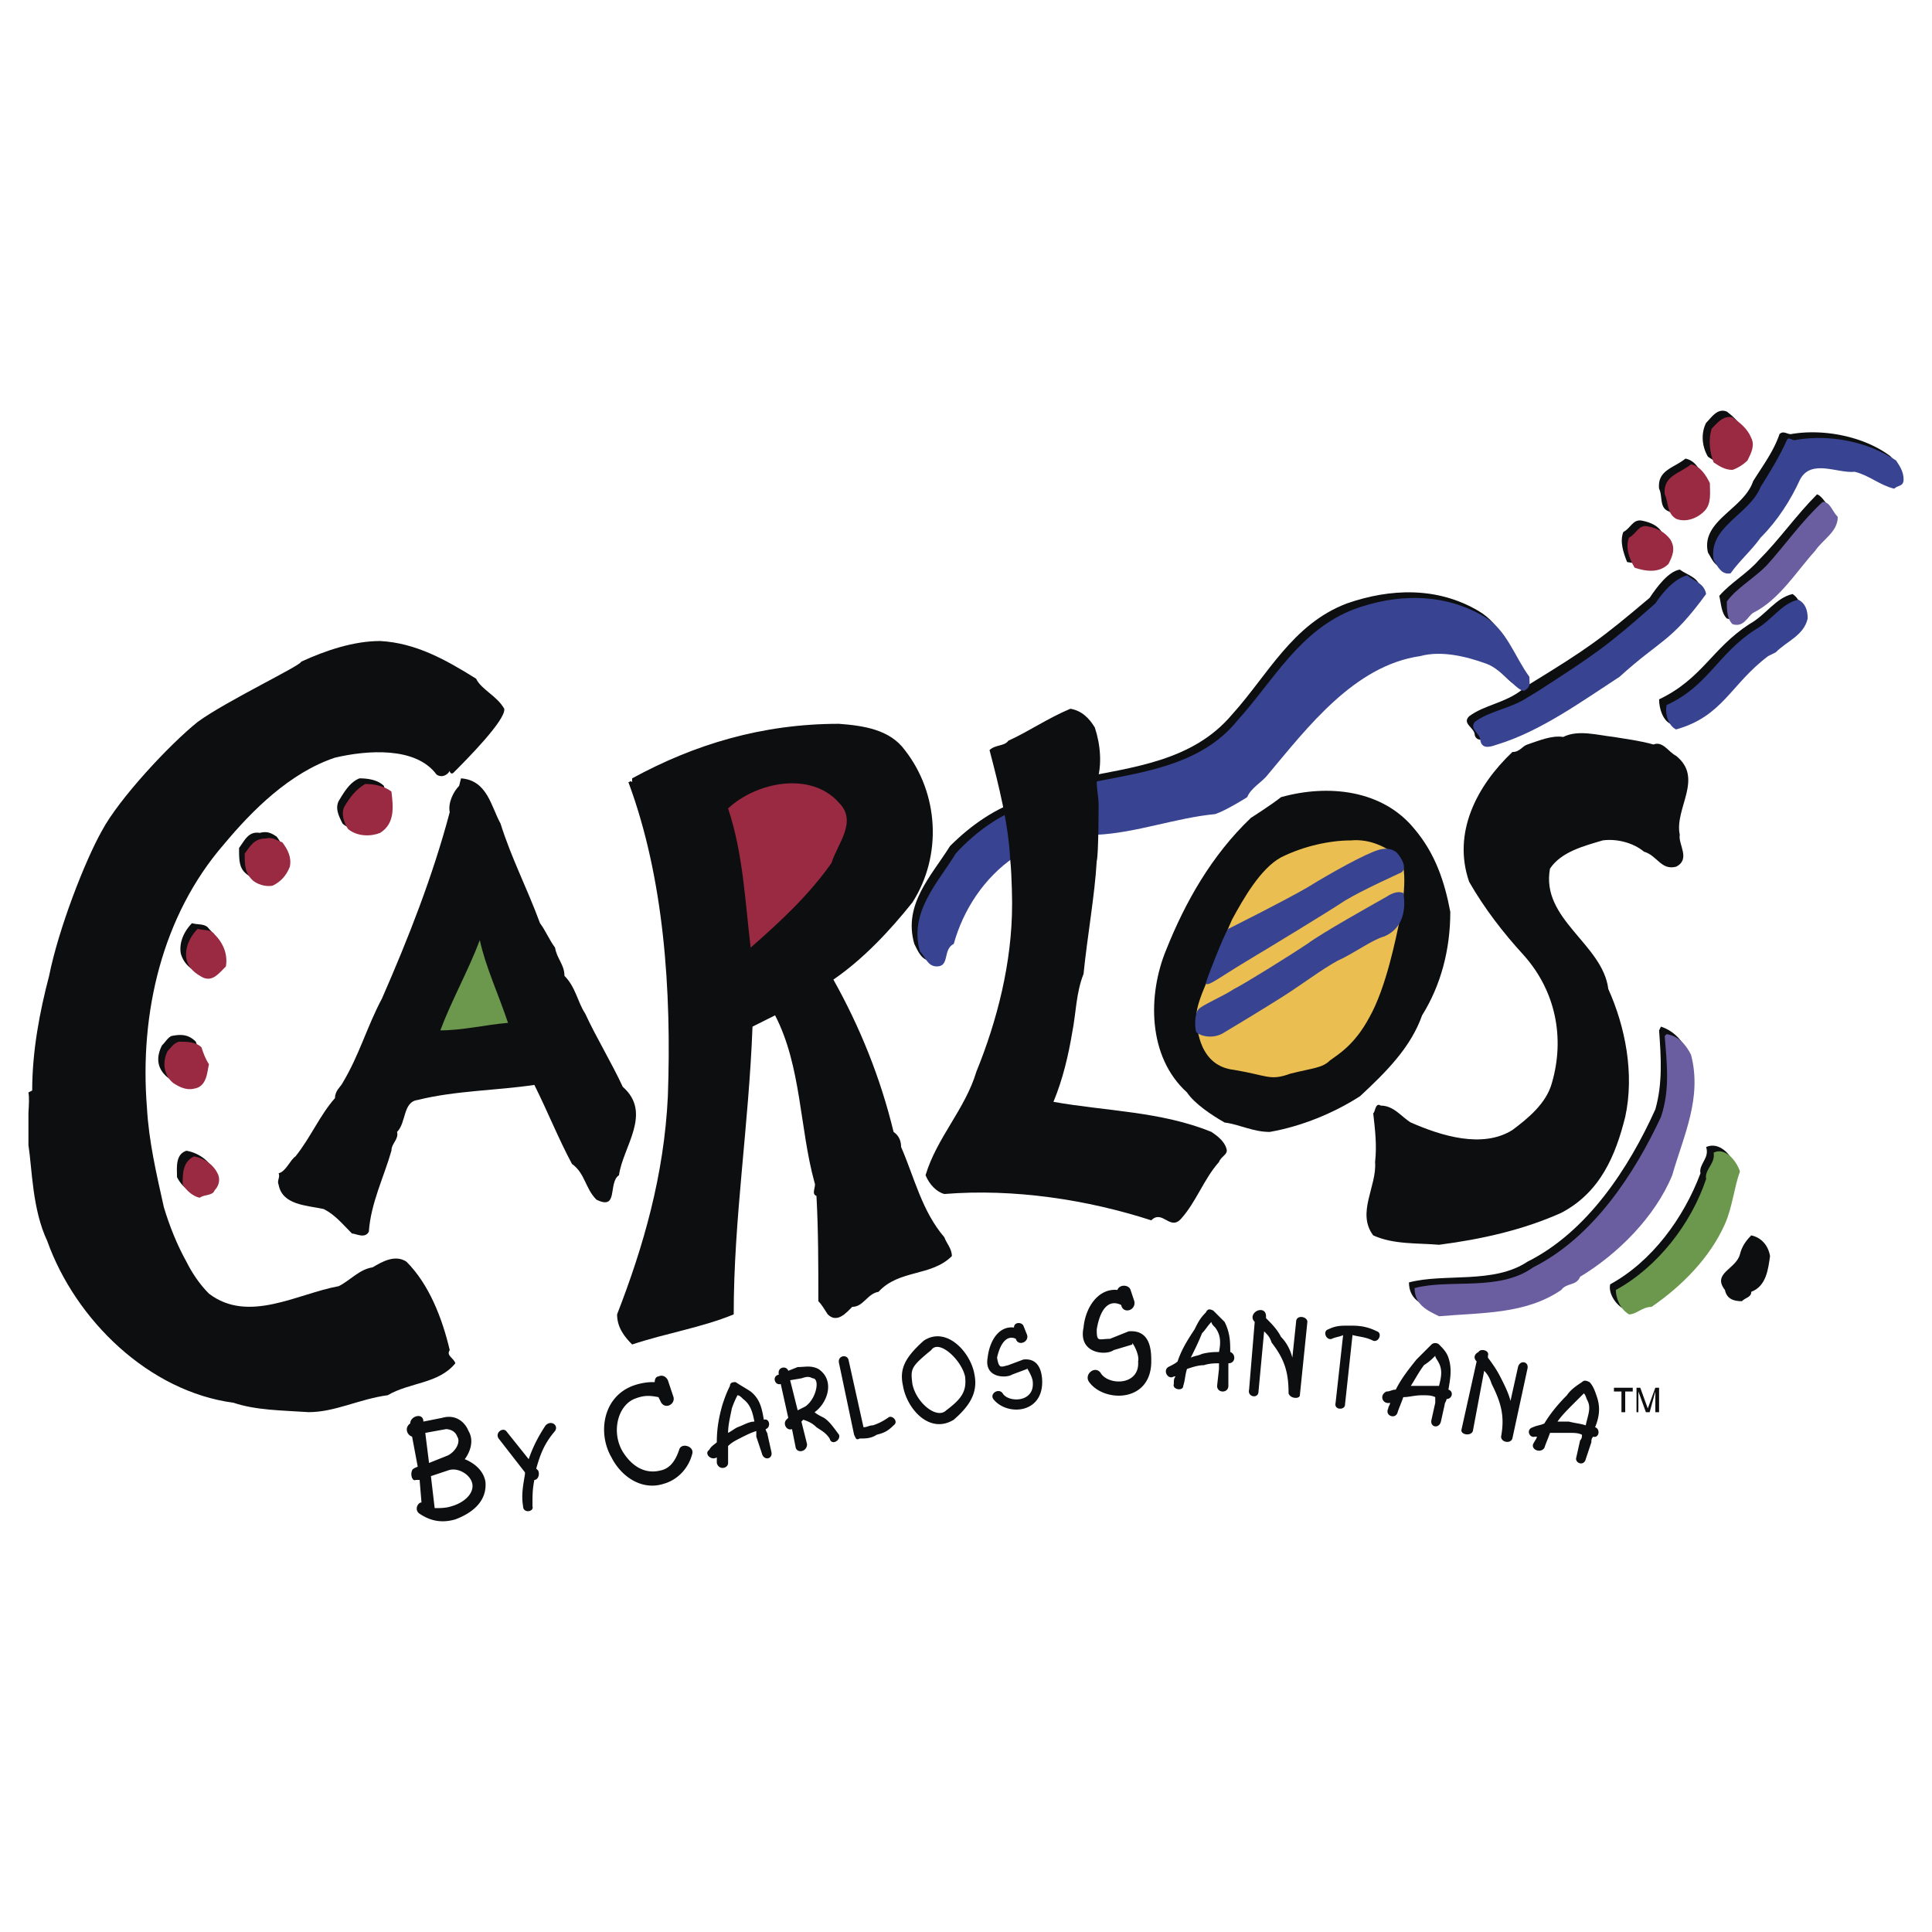 <svg xmlns="http://www.w3.org/2000/svg" width="2500" height="2500" viewBox="0 0 192.756 192.756"><g fill-rule="evenodd" clip-rule="evenodd"><path fill="#fff" d="M0 0h192.756v192.756H0V0z"/><path d="M45.619 143.334c.375.562-.188 1.5-.938 1.877l-1.876.75-.375-3.002 2.064-.375c.374 0 .937.187 1.125.75zm-1.542 8.443h.17c.38-.006.773-.07 1.184-.188 1.501-.562 3.19-1.688 3.002-3.752-.188-1.127-1.126-1.877-2.064-2.252.562-.752.938-1.877.375-2.814-.375-.939-1.313-1.689-2.627-1.314l-1.876.375c0-.938-1.314-.562-1.314.188-.562.377-.375 1.127.188 1.314l.563 3.002s-.563.188-.563.375c-.188.375 0 1.127.375.939h.375l.188 2.252c-.375 0-.75.75-.188 1.125.722.481 1.441.733 2.212.75zm3.043-3.752c.188.938-.75 1.877-2.064 2.252-.563.188-1.126.188-1.689.188l-.375-3.191 1.689-.562c.938-.376 2.251.374 2.439 1.313zM53.5 146.523l.188.188c.188.375 0 .939-.375.939-.188.938-.188 1.5-.188 2.627.188.562-.938.75-.938 0-.188-1.127 0-2.064.188-3.191v-.188l-2.627-3.377c-.375-.562.375-1.125.75-.75l2.252 2.814c.375-1.127.938-2.252 1.688-3.379.563-.562 1.314 0 .938.564-1.126 1.314-1.501 2.441-1.876 3.753zM66.26 148.025c-2.252.75-4.316-.752-5.254-2.627-1.313-2.252-.938-5.631 1.688-6.943.75-.375 1.689-.562 2.439-.562h.188c0-.377.188-.564.375-.564.375-.188.75 0 .938.377l.563 1.688c.188.752-.938 1.314-1.314.375l-.188-.375c-.938-.188-1.501-.188-2.439.188-1.689.752-2.251 3.379-1.125 5.254.938 1.502 2.251 2.252 3.752 1.877.938-.188 1.501-.938 1.876-2.064.188-.75 1.501-.375 1.313.375-.372 1.499-1.498 2.626-2.812 3.001zM75.268 141.832c-.563 0-1.126.375-1.689.564-.375.188-.563.375-.938.562 0-.752.188-1.502.375-2.439a9.09 9.09 0 0 1 .563-1.314c.188 0 .375.188.563.375.75.565.938 1.315 1.126 2.252zm.938-.187c-.188-1.125-.375-2.064-1.313-2.814-.562-.375-.938-.562-1.501-.938-.188 0-.563 0-.563.375-.375.75-.563 1.312-.75 1.877-.375 1.312-.563 2.439-.563 3.752-.188.188-.562.375-.75.75-.563.375.188 1.127.75.752v-.188.75c.188.75 1.126.562 1.126 0v-1.689c.375-.375.751-.562 1.501-.938.375-.188.75-.375 1.313-.562v.562l.563 1.688c.188.752 1.126.564.938-.188l-.375-1.688c0-.188-.188-.375-.188-.562.562-.188.375-1.127-.188-.939zM81.084 137.516c.751 0 .375 2.064-.75 2.816l-.75.375-.751-3.002 1.126-.189c.562-.188.75-.188 1.125 0zm2.627 5.63c-.562-.75-.938-1.314-1.501-1.689-.375-.188-.75-.375-.938-.562 1.313-.939 2.064-3.189.375-4.316-.75-.375-1.313-.188-2.064-.188l-.938.375c-.188-.562-1.126-.375-.938.375-.75.188-.375 1.127.188.939l.75 3.377-.188.188c-.375.375 0 1.127.562.939l.375 1.875c.188.562 1.126.375 1.126-.375l-.563-2.252.188-.188c.563.188.938.375 1.314.752.563.375.938.562 1.313 1.125.189.75 1.127.188.939-.375zM87.465 143.146c-.563.375-1.126.375-1.689.375-.375.188-.375 0-.563-.375l-1.501-7.131c-.188-.75.751-.939.938-.375l1.501 6.756c.375 0 .563-.189.938-.189.563-.188.938-.375 1.501-.75.375-.375 1.125.375.563.75-.562.564-.938.752-1.688.939zM96.284 137.328c.188 1.502-.375 2.252-1.876 3.379-.938.938-3.002-.752-3.378-2.627-.188-1.502-.188-1.689 1.877-3.379.75-1.125 3.002.94 3.377 2.627zm.939-.187c-.375-2.252-2.815-4.879-5.067-3.377-1.876 1.689-2.439 2.814-2.064 4.504.375 2.252 2.627 4.879 5.067 3.377 1.501-1.313 2.439-2.627 2.064-4.504zM99.1 139.58c-.375-.562.562-1.125.938-.562.562.938 3.189.938 3.002-1.125 0-.564-.75-1.689-.562-1.314l-1.5.562c-.564.375-2.816.375-2.441-1.688.189-1.689 1.127-3.191 2.629-3.004 0-.562.75-.562.938-.188l.375.939c.188.75-.938 1.125-1.125.375-.752-.375-1.502.188-1.877 1.877.188 1.125.375.938 1.125.75l1.502-.562c1.689-.188 1.877 1.5 1.877 2.252-.002 3.19-3.569 3.378-4.881 1.688zM108.67 137.893c-.564-.752.562-1.689 1.125-.939.75 1.314 3.941 1.314 3.754-1.125.188-.752-.752-2.252-.564-1.689l-1.875.562c-.752.564-3.566.375-3.004-2.252.188-2.062 1.502-3.939 3.379-3.752.188-.562 1.125-.562 1.312 0l.375 1.125c.189.939-1.125 1.314-1.312.377-1.127-.564-2.064.188-2.439 2.438 0 1.314.188.939 1.312.939l1.877-.75c2.252-.189 2.252 2.062 2.252 3.002-.001 4.126-4.692 4.126-6.192 2.064zM121.617 134.889c-.375 0-.939 0-1.689.188-.375.189-.75.189-1.125.377.375-.752.75-1.502 1.125-2.439.375-.377.562-.752.939-1.127 0 .188.188.375.375.562.563.751.563 1.501.375 2.439zm1.125 0c0-.938 0-1.875-.562-3.002l-1.125-1.125c-.377-.188-.564-.188-.752.188-.562.562-.75.938-1.125 1.688-.75 1.127-1.314 2.064-1.689 3.191-.188.188-.562.375-.938.562-.562.375 0 1.314.562.938h.188c-.188.188-.188.377-.188.752-.188.562.938.75.938.188.188-.562.188-1.127.377-1.689.562-.188 1.125-.375 1.688-.375.562-.188 1.127-.188 1.502-.188v.562l-.188 1.689c0 .75 1.125.75 1.125 0v-1.689-.562c.752-.001.752-.941.187-1.128zM128.561 139.018c0-2.064-.375-3.377-1.689-5.066-.188-.562-.375-.75-.75-1.125l-.562 6.004c0 .75-1.127.562-.939-.188l.562-6.756c-.375-.375-.188-.75 0-.938.377-.375 1.127-.375 1.127.375v.188c.562.562 1.125 1.125 1.5 1.877.564.562.939 1.312 1.127 2.064l.375-3.566c0-.75 1.125-.562 1.125 0l-.75 7.318c-.001.375-.939.375-1.126-.187zM137.004 133.764c-.75-.375-1.312-.375-2.064-.562l-.75 6.943c0 .562-1.125.562-.938-.189l.75-6.754c-.375.188-.75.188-1.127.375-.562.188-.938-.75-.375-.939.752-.375 1.314-.375 1.877-.375h.563c.939 0 1.689.188 2.439.564.564.187.187 1.124-.375.937zM143.572 138.268h-2.814c.375-.562.75-1.314 1.312-2.064.564-.375.752-.562 1.127-.938 0 .188.188.375.375.75.375.75.188 1.5 0 2.252zm.938.375c.188-1.127.375-2.064 0-3.189-.188-.564-.562-.939-.938-1.314-.188-.188-.562-.188-.75 0-.564.562-.939.938-1.502 1.502-.75.938-1.502 1.875-2.064 3.002-.375 0-.562.188-.938.188-.752.375-.375 1.314.375 1.125 0 .189-.188.377-.188.564-.375.75.75 1.125.938.375.188-.562.375-.939.562-1.502.564 0 1.127-.188 1.877-.188.562 0 .939 0 1.314.188v.562l-.375 1.689c-.188.752.75.939.938.188l.375-1.688c0-.189.188-.377.188-.564.563-.001.75-.751.188-.938zM149.764 143.334c.377-2.064 0-3.379-.938-5.254-.188-.564-.375-.939-.75-1.314l-1.127 6.006c-.188.562-1.312.375-1.125-.188l1.5-6.756c-.375-.375-.188-.752.188-.939.189-.375 1.127-.188.939.377v.188c.562.75.938 1.312 1.312 2.062.377.752.752 1.502.939 2.252l.75-3.377c.188-.75 1.127-.562.938.188l-1.5 6.943c-.187.562-1.126.374-1.126-.188zM158.209 142.207c-.562-.188-.939-.188-1.689-.375h-1.125c.375-.562.938-1.125 1.688-1.877l.939-.938c.188.188.188.375.375.75.374.753-.001 1.503-.188 2.44zm.937.189c.375-.939.562-1.877.188-3.004-.188-.562-.375-1.125-.75-1.5-.375-.188-.562-.188-.75 0-.564.375-1.127.75-1.502 1.312-.938.939-1.689 1.877-2.252 2.814-.375.188-.75.188-1.125.377-.752.188-.375 1.125.188.938h.188c0 .188-.188.375-.375.75-.188.562.75.938 1.125.375.188-.562.375-.938.562-1.5h1.877c.562 0 .938 0 1.314.188 0 .188 0 .375-.188.562l-.377 1.689c-.188.562.752.938.939.188l.562-1.689c0-.188 0-.375.188-.562.563.187.751-.75.188-.938zM173.971 43.128c.562.751.188 1.501-.188 2.064s-.938.938-1.5 1.126c-.752 0-1.314-.375-1.877-.75-.564-.938-.752-2.252-.188-3.378.562-.563 1.125-1.501 2.064-1.126.751.563 1.314 1.126 1.689 2.064zM189.17 47.257c.189.563-.375.563-.75.75-1.5-.188-2.439-1.313-3.941-1.501-1.688.188-4.314-1.313-5.441.75-.938 2.064-2.252 4.128-3.939 5.817-.939 1.125-2.064 2.251-3.004 3.377-.938.375-1.312-.75-1.688-1.313-.752-3.19 3.564-4.316 4.504-7.131.938-1.501 2.062-3.002 2.627-4.691.375-.375.75 0 1.125 0 3.191-.563 7.131.188 9.758 2.064.561.377.938 1.127.749 1.878zM170.031 47.632c0 .938 0 2.064-.564 2.814-.75.563-1.875 1.126-3.002.563-.938-.375-.562-1.501-.938-2.251-.188-1.876 1.5-2.064 2.627-3.002.938.188 1.313.938 1.877 1.876z" fill="#0c0e0f"/><path d="M182.791 50.822c0 1.689-1.502 2.439-2.252 3.565-2.064 2.064-3.566 4.879-6.381 6.192-.562.375-.75 1.501-1.875 1.125-.564-.562-.564-1.501-.752-2.251 1.127-1.314 2.814-2.252 3.941-3.565 2.064-2.064 3.752-4.504 5.816-6.568.566.189.941 1.127 1.503 1.502zM165.902 53.262c.75.75.375 1.689 0 2.439-.938.938-2.252.563-3.566.375-.375-.938-.75-2.064-.375-3.002.752-.375.939-1.314 1.877-1.126.939.188 1.689.563 2.064 1.314zM179.789 61.143c-.375 1.688-2.252 2.064-3.191 3.377l-.75.375c-3.754 2.627-4.504 6.005-9.195 7.318-.75-.375-1.125-1.501-1.125-2.439 4.314-2.064 5.254-5.066 9.006-7.506 1.689-.938 2.629-2.627 4.316-3.002.564.376.939 1.127.939 1.877zM101.727 84.037c-.562 0-.939.562-1.314.938-2.814 2.064-4.878 5.066-6.004 8.444-.938.751-.188 2.44-1.501 2.44-.938 0-1.314-.938-1.689-1.689-1.126-3.941 1.689-6.755 3.565-9.758 2.064-2.064 4.692-3.94 7.506-4.691-.001-.001-.001 4.316-.563 4.316zM151.641 68.274c-.75.562-2.252-2.064-3.939-2.815-2.064-.563-4.691-1.126-6.756-.563-6.381.75-11.072 7.131-15.012 11.822-.564.75-1.689 1.313-2.064 2.252 0 0-2.252 1.313-3.191 1.689-3.939.375-7.881 1.688-11.82 2.064-.752.188-1.689.563-2.252.375 0 0 .562-4.316.938-5.442 5.441-1.126 11.447-1.689 15.387-6.38 3.566-3.94 6.006-9.007 11.447-11.071 4.316-1.501 9.008-1.688 13.135.751 2.252 1.313 3.004 3.753 4.504 6.005-.002.562.185.937-.377 1.313z" fill="#0c0e0f"/><path d="M151.828 68.836l.752-.562c5.816-3.565 7.129-4.504 12.008-8.632.752-1.126 1.877-2.627 3.004-2.815.75.563 1.875.75 2.062 1.876-3.564 4.879-4.689 4.503-8.631 8.257-3.941 2.251-8.068 5.441-12.197 6.755-.562 0-1.502.375-1.689-.375 0-.75-1.312-1.126-.562-1.876 1.501-1.126 3.566-1.314 5.253-2.628z" fill="#0c0e0f"/><path d="M174.723 43.692c.375.75 0 1.501-.377 2.252-.375.375-.938.75-1.5.938-.752 0-1.314-.375-1.877-.75-.375-.938-.562-2.252-.188-3.378.562-.563 1.125-1.313 2.064-1.126.751.562 1.501 1.125 1.878 2.064z" fill="#9a2a42"/><path d="M189.922 47.82c0 .75-.562.563-.939.938-1.5-.375-2.439-1.314-3.939-1.689-1.689.188-4.316-1.313-5.441.75-.939 2.064-2.252 4.128-3.941 5.817-.938 1.313-2.064 2.252-3.002 3.565-.939.188-1.314-.751-1.689-1.313-.562-3.378 3.564-4.504 4.691-7.319.938-1.501 1.877-3.002 2.627-4.691.188-.375.562.188.938 0 3.379-.563 7.131.188 9.945 2.064.375.564.75 1.127.75 1.878z" fill="#384391"/><path d="M170.594 48.195c0 .938.188 2.064-.562 2.815-.752.75-1.877 1.126-2.814.75-.939-.562-.752-1.688-1.127-2.439-.188-1.876 1.502-2.064 2.627-3.002.936.187 1.501 1.125 1.876 1.876z" fill="#9a2a42"/><path d="M183.354 51.573c0 1.501-1.5 2.252-2.252 3.378-1.877 2.064-3.564 4.879-6.191 6.192-.564.375-.939 1.501-2.064 1.126-.562-.563-.562-1.501-.562-2.252.938-1.313 2.627-2.252 3.939-3.565 1.877-2.064 3.566-4.503 5.631-6.38.749 0 .936.938 1.499 1.501z" fill="#6b5ea0"/><path d="M166.652 53.825c.564.938.188 1.689-.188 2.439-.938.938-2.252.75-3.377.375-.562-.938-.939-2.064-.562-3.002.75-.375.938-1.313 1.875-1.126.94.188 1.69.563 2.252 1.314z" fill="#9a2a42"/><path d="M180.352 61.706c-.375 1.689-2.064 2.252-3.189 3.378l-.752.375c-3.752 2.815-4.504 6.005-9.193 7.318-.752-.375-1.127-1.501-.939-2.439 4.129-1.876 5.066-5.067 8.82-7.506 1.688-.938 2.627-2.627 4.316-3.002.749.375.937 1.126.937 1.876zM102.289 84.787c-.375-.188-.938.375-1.125.75-3.004 2.064-5.067 5.254-6.006 8.632-1.126.563-.375 2.252-1.689 2.252-.938 0-1.126-.939-1.688-1.502-1.126-3.941 1.876-6.943 3.565-9.758 2.064-2.251 4.691-4.128 7.505-4.879.001.001.001 4.317-.562 4.505zM152.203 68.836c-.562.563-2.252-2.064-3.939-2.627-2.064-.75-4.504-1.313-6.568-.75-6.568.938-11.26 7.131-15.199 11.822-.562.75-1.689 1.313-2.064 2.252 0 0-2.064 1.313-3.189 1.689-3.941.375-7.881 1.876-11.822 2.064-.75.188-1.502.563-2.252.375 0 0 .562-4.128.938-5.442 5.443-1.126 11.635-1.689 15.389-6.38 3.564-3.941 6.191-9.008 11.633-11.071 4.129-1.501 8.82-1.689 12.949.75 2.252 1.313 3.002 3.941 4.504 6.005-.003.563.185.938-.38 1.313z" fill="#384391"/><path d="M152.391 69.587l.939-.563c5.816-3.753 6.943-4.504 11.822-8.82.75-1.125 1.875-2.439 3.189-2.814.562.563 1.689.75 1.877 1.876-3.566 4.878-4.504 4.503-8.633 8.256-3.752 2.439-7.881 5.442-12.197 6.756-.562.188-1.5.562-1.688-.375 0-.75-1.127-1.126-.564-1.876 1.503-1.126 3.567-1.314 5.255-2.44z" fill="#384391"/><path d="M168.154 104.49c1.125 4.504-.75 8.256-1.877 12.197-1.689 4.129-5.441 7.881-9.195 9.945-.375.938-1.312.75-2.062 1.502-3.379 2.439-7.883 2.252-12.01 2.439-1.127-.375-2.439-.939-2.439-2.627 3.564-.939 8.443.188 11.82-2.064 6.006-3.004 10.135-9.383 12.762-15.199.75-2.629.562-5.256.375-7.883l.188-.375c1.124.376 1.876 1.128 2.438 2.065zM173.033 116.125c-.562 1.688-.75 3.752-1.502 5.254-1.5 3.377-4.314 6.381-7.506 8.443-.75 0-1.312.752-2.064.752-.938-.564-1.5-1.689-1.312-2.439 4.129-2.252 7.318-6.568 9.006-11.072-.188-.938.939-1.5.564-2.627 1.312-.563 2.439.75 2.814 1.689z" fill="#0c0e0f"/><path d="M168.717 105.24c1.125 4.316-.75 8.07-1.877 12.01-1.688 4.129-5.441 7.881-9.193 10.133-.377.939-1.314.564-1.877 1.314-3.566 2.439-7.881 2.252-12.197 2.627-1.127-.562-2.439-1.125-2.439-2.814 3.564-.939 8.443.375 11.822-2.064 6.004-3.002 10.133-9.383 12.76-15.012.938-2.814.562-5.441.375-8.07l.188-.188c1.125.187 1.875.939 2.438 2.064z" fill="#6b5ea0"/><path d="M173.596 116.875c-.562 1.502-.75 3.564-1.502 5.254-1.5 3.379-4.314 6.193-7.316 8.258-.939 0-1.502.75-2.252.75-.939-.562-1.314-1.689-1.314-2.439 4.129-2.252 7.506-6.568 9.008-11.072-.188-.938.938-1.5.75-2.627 1.124-.563 2.251.751 2.626 1.876z" fill="#6b984c"/><path d="M176.598 125.32c-.188 1.312-.375 3.002-1.875 3.564 0 .562-.564.562-.939.938-.75 0-1.5-.188-1.689-1.125-1.312-1.689 1.127-2.064 1.502-3.566.188-.75.562-1.312 1.127-1.875.936.187 1.686.937 1.874 2.064zM164.965 74.279c.938-.375 1.5.75 2.252 1.125 2.814 2.252-.189 5.254.375 7.881-.188.938 1.125 2.439-.375 3.19-1.502.375-1.877-1.126-3.191-1.501-1.125-.938-2.814-1.313-4.129-1.126-1.875.563-4.127 1.126-5.254 2.815-.938 5.066 5.254 7.506 5.818 12.01 1.688 3.752 2.627 8.443 1.688 12.76-.938 3.752-2.439 7.506-6.379 9.57-3.754 1.688-7.881 2.627-12.197 3.189-2.064-.188-4.504 0-6.568-.938-1.689-2.252.375-4.879.188-7.318.188-1.689 0-3.191-.188-4.879.188 0 .188-1.127.75-.752 1.314 0 2.064 1.127 3.004 1.689 3.002 1.314 7.131 2.627 10.133.75 1.5-1.125 3.377-2.627 3.939-4.691 1.314-4.502.377-9.193-2.814-12.759-2.064-2.252-3.939-4.691-5.441-7.318-1.689-4.879.75-9.57 4.316-12.948.75 0 .938-.562 1.5-.75 1.127-.375 2.439-.938 3.566-.751 1.5-.75 3.377-.188 5.066 0 1.124.189 2.626.376 3.941.752zM90.279 74.841c3.377 4.316 3.753 10.509.75 15.2-2.251 2.815-4.879 5.629-7.881 7.693 2.627 4.691 4.691 9.758 6.005 15.199.562.377.75.939.75 1.502 1.313 3.002 2.064 6.381 4.316 9.008.188.562.75 1.125.75 1.877-2.064 2.062-5.254 1.312-7.318 3.564-1.126.188-1.501 1.502-2.627 1.502-.563.562-1.501 1.688-2.44.75-.375-.562-.562-.938-.938-1.314 0-3.564 0-7.131-.188-10.508-.563-.188 0-.938-.188-1.314-1.501-5.441-1.313-11.633-3.94-16.699l-2.252 1.125c-.375 9.945-1.876 19.141-1.876 28.711-3.19 1.312-6.756 1.877-10.134 3.002-.75-.75-1.501-1.689-1.501-3.002 2.627-6.756 4.691-13.887 5.066-21.768.375-10.508-.375-21.767-3.94-31.338.188 0 .188-.188.375 0v-.375c6.193-3.377 12.948-5.442 20.642-5.442 2.441.188 5.068.563 6.569 2.627z" fill="#0c0e0f"/><path d="M83.711 80.096c1.877 1.876-.188 4.128-.75 6.005-2.251 3.19-5.066 5.817-8.069 8.444-.562-4.691-.75-9.382-2.252-13.886 2.815-2.628 8.257-3.753 11.071-.563z" fill="#9a2a42"/><path d="M49.935 82.16c1.126 3.565 2.627 6.38 3.941 9.945.562.751.938 1.689 1.501 2.439.188 1.126.938 1.689.938 2.815 1.126 1.127 1.313 2.627 2.064 3.754 1.126 2.439 2.627 4.879 3.753 7.318 3.002 2.627 0 6.004-.375 8.818-1.126.75 0 3.566-2.252 2.439-1.126-1.125-1.126-2.627-2.439-3.564-1.313-2.439-2.439-5.254-3.753-7.883-3.753.564-7.881.564-11.634 1.502-1.501.188-1.126 2.252-2.064 3.189.188.752-.562 1.127-.562 1.877-.751 2.627-2.064 5.254-2.252 8.068-.375.752-1.313.189-1.688.189-.938-.939-1.689-1.877-2.815-2.439-1.689-.377-4.128-.377-4.504-2.439-.188-.377.188-.752 0-1.127.75-.188 1.126-1.312 1.689-1.689 1.501-1.875 2.439-4.127 3.94-5.816 0-.75.563-1.125.751-1.502 1.689-2.814 2.439-5.629 3.94-8.443 2.627-6.005 5.066-12.197 6.755-18.578-.188-.938.375-2.064.938-2.627l.188-.75c2.627.188 3.002 2.815 3.94 4.504z" fill="#0c0e0f"/><path d="M50.685 102.051c-2.251.188-4.503.75-6.755.75 1.126-3.002 2.814-6.004 3.94-9.007.564 2.628 1.877 5.442 2.815 8.257z" fill="#6b984c"/><path d="M47.496 67.71c.562 1.126 2.063 1.689 2.814 3.003.188 1.126-3.94 5.254-5.066 6.38-.188.188-.375 0-.375-.188-.188.375-.75.75-1.313.375-2.064-2.814-6.943-2.439-10.133-1.689-4.503 1.501-8.256 5.254-11.071 8.632-6.192 7.13-8.444 16.889-7.693 26.27.188 3.379.938 6.568 1.688 9.945.563 1.877 1.314 3.754 2.252 5.443.563 1.125 1.313 2.252 2.252 3.189 3.94 3.002 8.819 0 12.948-.75 1.126-.562 2.064-1.689 3.377-1.877.938-.562 2.252-1.314 3.378-.562 2.252 2.252 3.565 5.629 4.316 8.818-.375.564.375.752.563 1.314-1.689 2.064-4.504 1.877-6.755 3.189-2.814.375-5.254 1.689-7.881 1.689-2.814-.188-5.254-.188-7.506-.939-8.444-1.125-15.763-8.256-18.577-16.137-1.501-3.189-1.501-7.131-1.877-9.57v-3.205c.047-.838.093-1.49 0-2.049l.375-.188c0-3.941.75-7.881 1.689-11.447.938-4.691 3.565-11.447 5.254-14.449 1.689-3.19 6.756-8.632 9.57-10.884 2.815-2.064 10.321-5.63 10.321-6.005 2.439-1.126 5.254-2.064 7.881-2.064 3.564.191 6.566 1.88 9.569 3.756z" fill="#0c0e0f"/><path d="M38.3 78.407c.375 1.501.563 3.19-.938 4.128-.938.188-2.439.375-3.189-.375-.375-.75-.751-1.501-.375-2.252.563-.938 1.126-1.876 2.064-2.251.937-.001 1.875.187 2.438.75zM27.604 83.473c.563.751.938 1.501.563 2.439a2.986 2.986 0 0 1-1.501 1.877c-.75.188-1.689-.188-2.251-.751-.563-.562-.563-1.313-.563-2.439.563-.75.938-1.688 2.064-1.501.75-.187 1.126 0 1.688.375zM20.849 92.668c.938.938 1.313 2.064 1.126 3.19-.75.751-1.313 1.501-2.252 1.126s-1.501-1.126-1.688-1.876c-.188-1.126.375-2.252 1.125-3.003.563.188 1.314 0 1.689.563zM19.536 103.928c.188.562.375.938.563 1.5 0 .939 0 2.439-1.314 2.627-.75.188-1.501-.188-2.064-.562-1.126-.938-1.126-2.064-.563-3.189.375-.375.563-.75.938-.939.939-.189 1.689-.189 2.44.563zM21.225 116.688c0 .562 0 1.125-.375 1.502-.375.375-.938.375-1.501.75-.751-.188-1.313-.75-1.689-1.502 0-.938-.188-2.252.938-2.627 1.125.187 2.251.939 2.627 1.877z" fill="#0c0e0f"/><path d="M39.051 78.97c.188 1.501.375 3.19-1.126 4.128-.938.375-2.252.375-3.19-.375-.375-.563-.75-1.501-.375-2.251.563-.938 1.126-1.689 2.064-2.252.938-.001 1.876.187 2.627.75zM28.167 84.037c.563.75.938 1.501.75 2.439-.375.938-.938 1.501-1.689 1.876-.75.188-1.688-.188-2.064-.563-.75-.751-.75-1.501-.75-2.627.562-.75.938-1.501 2.064-1.501.751-.188 1.126.188 1.689.376zM21.412 93.231c.938.938 1.313 2.064 1.126 3.191-.75.75-1.313 1.5-2.252 1.125-.75-.375-1.501-.938-1.689-1.876-.188-1.126.375-2.252 1.126-3.002.563.187 1.314-.001 1.689.562zM20.099 104.49c.188.562.375 1.125.75 1.689-.188.75-.188 2.252-1.501 2.439-.751.188-1.501-.188-2.064-.564-.938-.75-1.126-2.062-.563-3.189.375-.375.563-.75 1.126-.938.75.001 1.689.001 2.252.563zM21.788 117.25c.188.562 0 1.127-.375 1.502-.188.562-.938.375-1.501.75-.75-.188-1.313-.75-1.688-1.312 0-1.127 0-2.252 1.126-2.816 1.124.188 2.062.938 2.438 1.876z" fill="#9a2a42"/><path d="M109.607 80.283s0 5.067-.188 5.629c-.188 3.378-.938 7.506-1.314 11.259-.75 1.877-.75 3.941-1.125 5.816-.375 2.252-.939 4.691-1.877 6.943 5.254.939 10.697.939 15.764 3.002.562.377 1.312.939 1.5 1.689.188.562-.562.75-.75 1.314-1.502 1.688-2.252 3.939-3.754 5.629-1.125 1.312-1.875-.938-3.002.188-6.379-2.064-13.697-3.189-20.641-2.627-.751-.188-1.501-.938-1.877-1.877 1.126-3.752 3.941-6.566 5.067-10.32 2.064-5.066 3.566-10.884 3.566-16.701 0 0 0-2.626-.189-4.503-.188-3.565-1.125-7.318-2.062-10.884.562-.562 1.5-.375 1.875-.938 2.064-.938 3.941-2.252 6.193-3.19 1.125.188 1.877.938 2.439 1.876.562 1.689.75 3.752.188 5.441 0 .753.187 1.504.187 2.254z" fill="#0c0e0f"/><path d="M127.809 79.533c4.691-1.313 10.135-.751 13.324 3.19 2.064 2.439 3.002 5.254 3.564 8.256 0 3.753-.938 7.318-2.814 10.322-1.125 3.189-3.564 5.629-6.191 8.068-2.627 1.689-5.818 3.002-9.008 3.564-1.689 0-3.002-.75-4.504-.938-1.312-.75-3.002-1.877-3.752-3.002-3.941-3.566-3.941-9.758-2.064-14.262 1.875-4.691 4.504-9.382 8.443-13.136 0 .002 2.064-1.312 3.002-2.062z" fill="#0c0e0f"/><path d="M127.809 85.538c-2.062 1.126-3.752 4.128-4.879 6.192-.938 2.064-1.312 3.378-1.5 3.94-.188.563-2.064 4.128-2.064 5.63 0 1.5.375 5.066 3.752 5.441 3.379.562 3.566 1.125 5.631.375 2.252-.562 3.189-.562 3.939-1.314.752-.562 2.439-1.5 3.941-4.314 1.689-3.002 2.627-7.882 3.002-9.571s.939-5.817-.188-6.567c-1.125-.751-2.627-1.689-4.691-1.501-2.064 0-4.691.563-6.943 1.689z" fill="#ebbe51"/><path d="M139.443 85.162s-.562-.75-1.877-.375c-1.312.375-4.691 2.251-7.131 3.753-2.25 1.313-7.506 3.94-7.881 4.128-.375.375-2.252 5.254-2.252 5.441.188.377 1.314-.562 4.129-2.251 2.814-1.689 8.068-4.879 9.758-6.005 1.877-1.125 5.254-2.626 5.629-2.814.752-.563-.375-1.877-.375-1.877zM140.006 89.103s-.562-.375-1.688.375c-1.314.75-6.381 3.565-7.883 4.691-1.688 1.126-6.191 3.94-7.318 4.504-1.125.75-3.377 1.688-3.564 2.062-.375.377-.375 1.877-.188 2.252.375.375 1.689.752 2.814 0 .938-.562 3.754-2.252 5.818-3.564 2.062-1.314 3.752-2.627 5.441-3.565 1.688-.75 3.377-2.064 4.691-2.44 2.629-1.125 1.877-4.315 1.877-4.315z" fill="#384391"/><path fill="#0c0e0f" d="M161.023 138.455h1.877v.375h-.752v2.065h-.375v-2.065h-.75v-.375zM165.152 140.895v-1.314-.75l-.564 2.064h-.375l-.75-2.064v2.064h-.188v-2.439h.375l.75 2.064.752-2.064h.375v2.439h-.375z"/></g></svg>